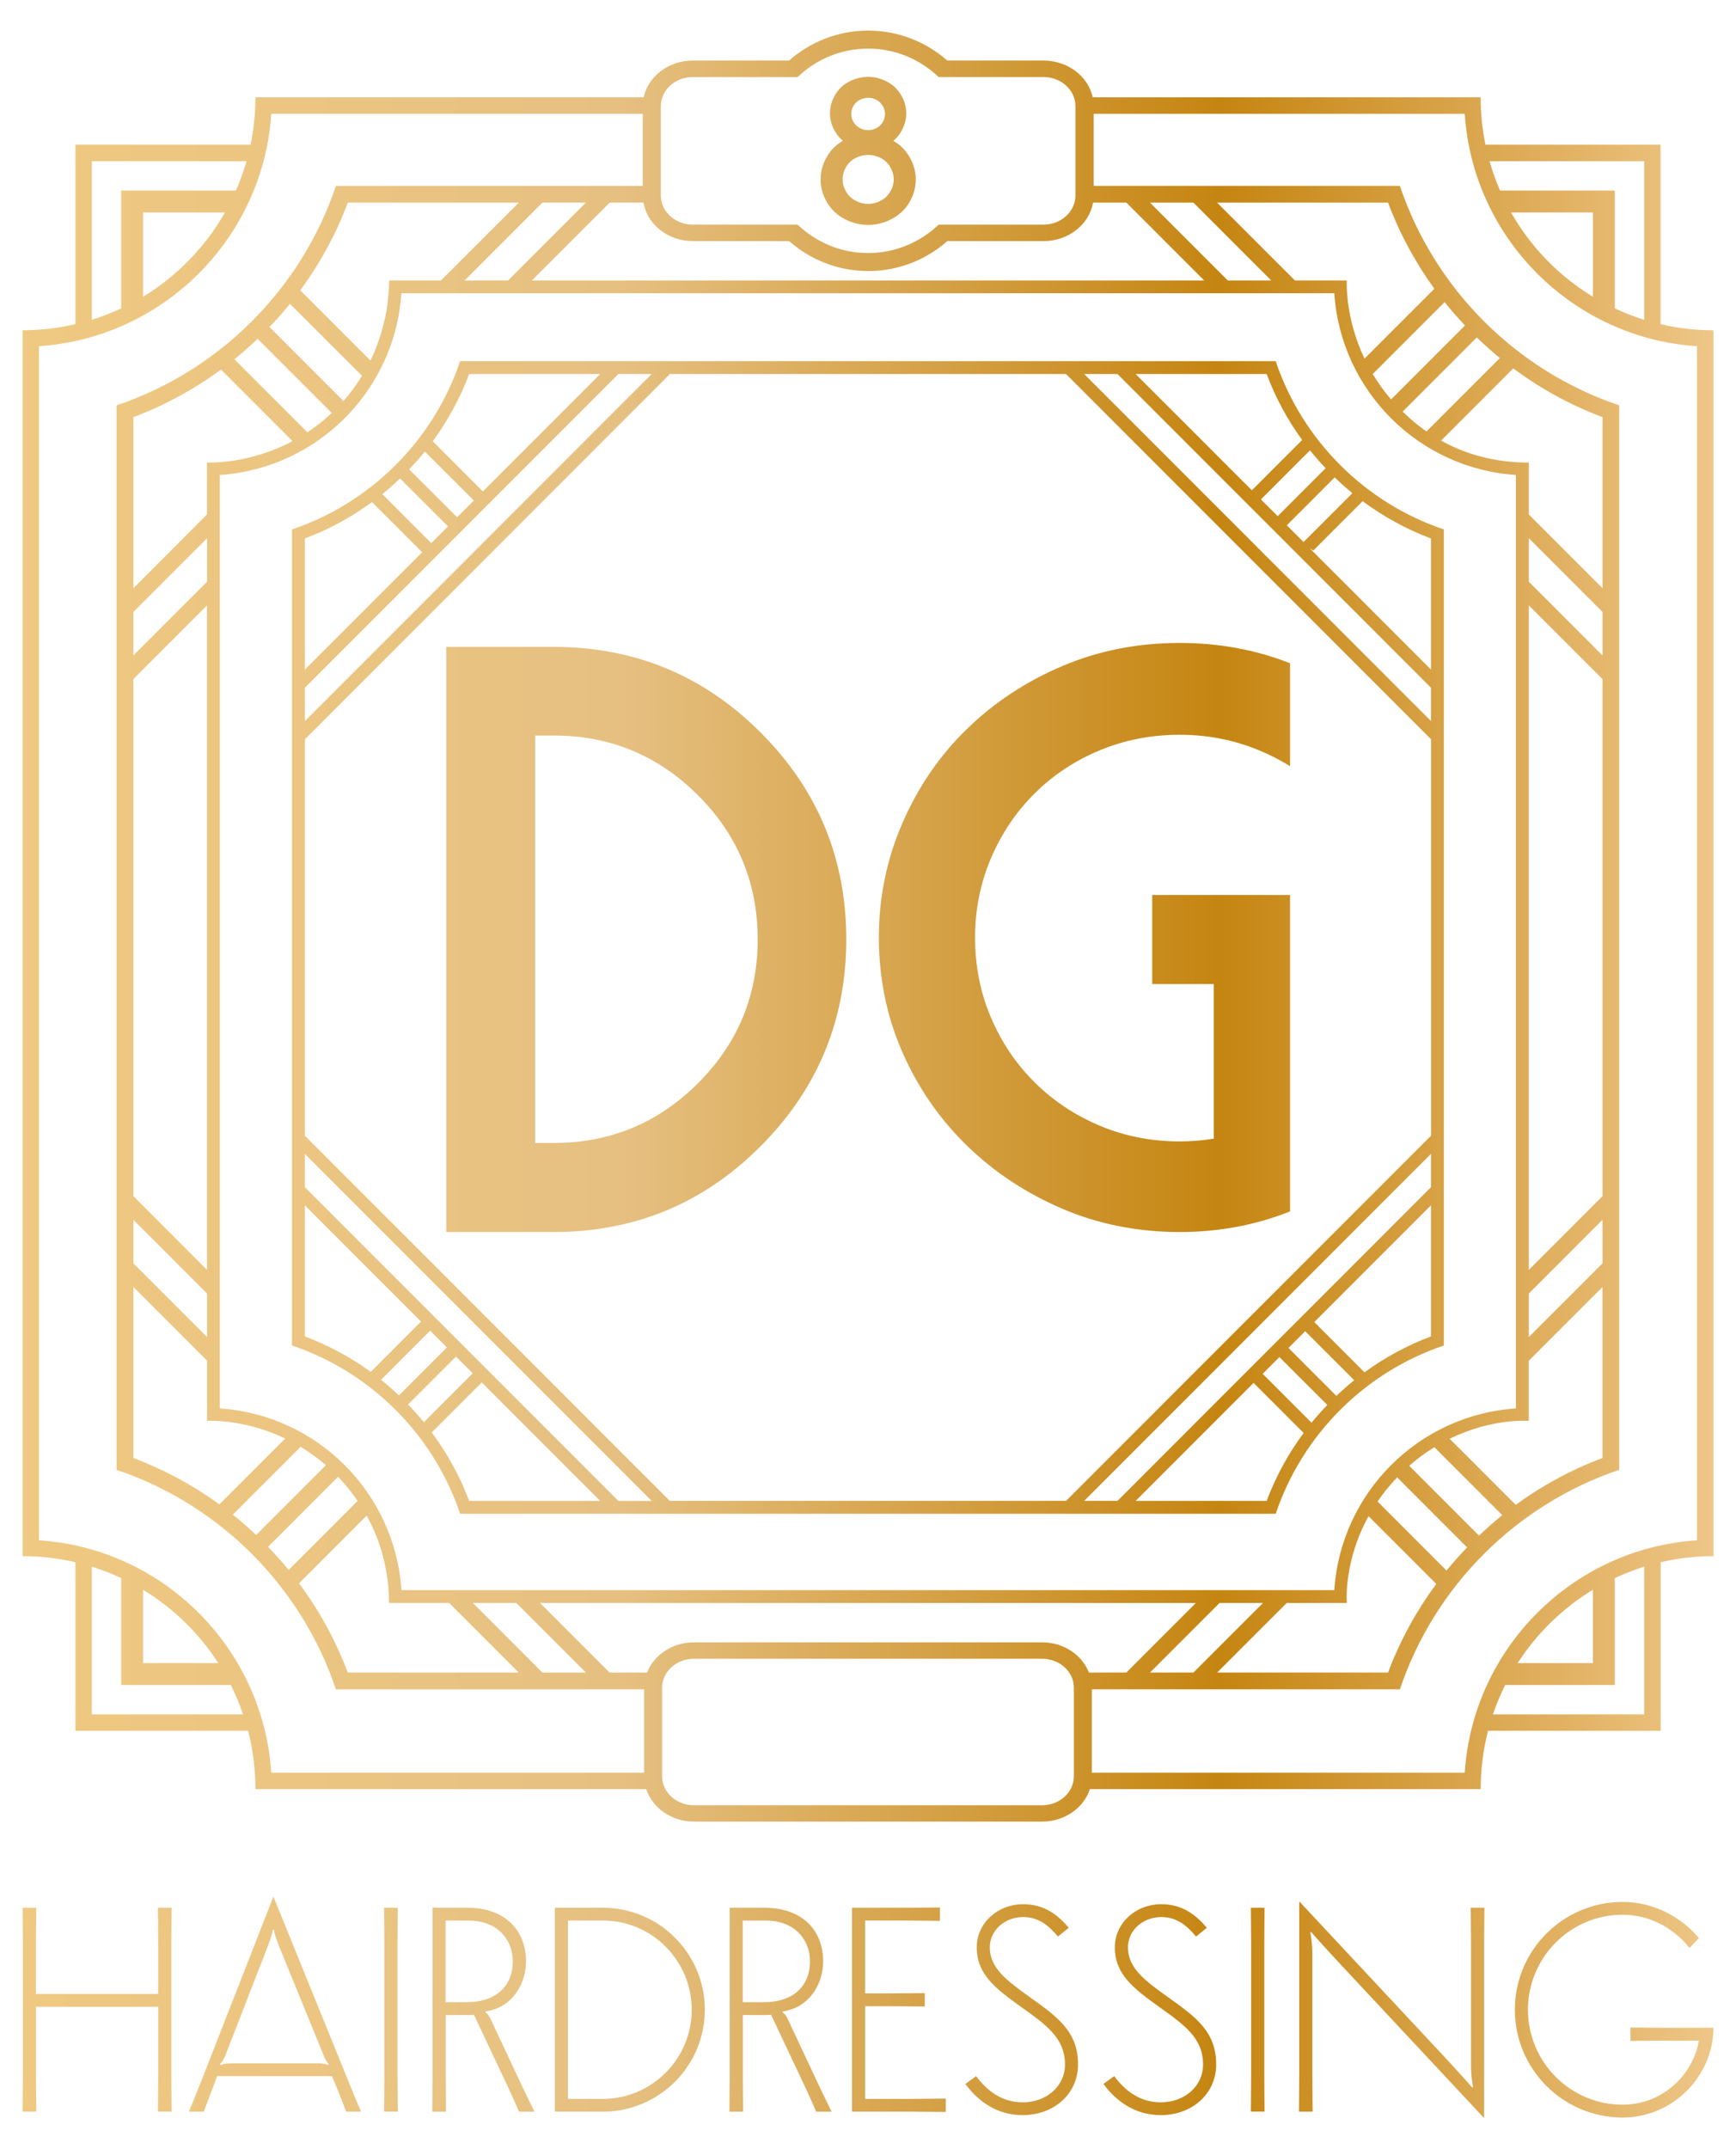 <?xml version="1.0" encoding="utf-8"?>
<!-- Generator: Adobe Illustrator 25.4.1, SVG Export Plug-In . SVG Version: 6.00 Build 0)  -->
<svg version="1.1" id="Layer_1" xmlns="http://www.w3.org/2000/svg" xmlns:xlink="http://www.w3.org/1999/xlink" x="0px" y="0px"
	 viewBox="0 0 382.68 473.39" style="enable-background:new 0 0 382.68 473.39;" xml:space="preserve">
<style type="text/css">
	.st0{fill:url(#SVGID_1_);}
</style>
<linearGradient id="SVGID_1_" gradientUnits="userSpaceOnUse" x1="4.975" y1="236.693" x2="377.702" y2="236.693">
	<stop  offset="5.618000e-03" style="stop-color:#EFC981"/>
	<stop  offset="0.354" style="stop-color:#E6C081"/>
	<stop  offset="0.708" style="stop-color:#C58511"/>
	<stop  offset="0.922" style="stop-color:#E3B467"/>
	<stop  offset="1" style="stop-color:#EEC687"/>
</linearGradient>
<path class="st0" d="M7.99,420.3c0,1.22-0.07,5.46-0.07,7.7v11.29h26.96V428c0-2.25-0.07-6.49-0.07-7.7h3.02
	c0,1.22-0.07,5.46-0.07,7.7v29.52c0,2.25,0.07,6.49,0.07,7.7h-3.02c0-1.22,0.07-5.46,0.07-7.7v-15.4H7.93v15.4
	c0,2.25,0.07,6.49,0.07,7.7H4.98c0-1.22,0.06-5.46,0.06-7.7V428c0-2.25-0.06-6.49-0.06-7.7H7.99z M76.63,458.11
	c0.9,2.25,2.95,7.12,2.95,7.12h-3.27c0,0-1.28-3.4-2.37-6.03l-0.77-1.8H47.87l-0.64,1.73c-1.16,2.95-2.31,6.1-2.31,6.1h-3.27
	c0,0,1.73-4.24,2.89-7.19l15.73-40.19L76.63,458.11z M60.13,425.11c-0.07,0.77-0.45,2.05-1.54,4.81l-8.99,23.11
	c-0.32,0.83-0.9,1.54-1.09,1.67l0.13,0.26c0.13-0.13,1.09-0.39,2.25-0.39h19.19c1.22,0,2.05,0.26,2.25,0.39l0.13-0.26
	c-0.19-0.13-0.64-0.71-1.03-1.67l-9.44-23.11c-1.16-2.76-1.54-4.04-1.6-4.81H60.13z M87.69,420.3c0,1.22-0.06,5.46-0.06,7.7v29.52
	c0,2.25,0.06,6.49,0.06,7.7h-3.02c0-1.22,0.06-5.46,0.06-7.7V428c0-2.25-0.06-6.49-0.06-7.7H87.69z M102.98,420.3
	c8.67,0,12.97,5.26,12.97,11.81c0,4.81-2.76,9.24-7.06,10.59c-0.58,0.19-1.54,0.45-1.86,0.45v0.26c0.39,0.13,0.71,0.58,1.09,1.35
	l6.36,13.55c1.22,2.63,3.34,6.93,3.34,6.93h-3.4c-0.64-1.41-1.54-3.6-2.57-5.71l-7.38-15.66c-0.45,0.07-0.9,0.07-1.35,0.07h-4.88
	v13.6c0,2.25,0.07,6.49,0.07,7.7h-3.02c0-1.22,0.06-5.46,0.06-7.7V420.3H102.98z M98.22,441.1h4.62c7.19,0,10.2-4.17,10.2-8.98
	c0-4.88-3.47-8.99-9.69-8.99h-5.14V441.1z M132.9,420.3c12.39,0,22.47,10.08,22.47,22.47c0,12.39-10.08,22.46-22.47,22.46h-10.59
	V420.3H132.9z M125.2,462.41h7.7c10.78,0,19.58-8.8,19.58-19.64c0-10.85-8.79-19.65-19.58-19.65h-7.7V462.41z M168.48,420.3
	c8.67,0,12.97,5.26,12.97,11.81c0,4.81-2.76,9.24-7.06,10.59c-0.58,0.19-1.54,0.45-1.86,0.45v0.26c0.38,0.13,0.71,0.58,1.09,1.35
	l6.36,13.55c1.22,2.63,3.34,6.93,3.34,6.93h-3.4c-0.64-1.41-1.54-3.6-2.57-5.71l-7.38-15.66c-0.45,0.07-0.9,0.07-1.35,0.07h-4.88
	v13.6c0,2.25,0.07,6.49,0.07,7.7h-3.02c0-1.22,0.06-5.46,0.06-7.7V420.3H168.48z M163.73,441.1h4.62c7.19,0,10.2-4.17,10.2-8.98
	c0-4.88-3.47-8.99-9.69-8.99h-5.14V441.1z M199.5,420.3c2.24,0,6.48-0.06,7.7-0.06v2.95c-1.22,0-5.46-0.07-7.7-0.07h-8.8v16.05h5.46
	c2.25,0,6.48-0.06,7.7-0.06v2.95c-1.22,0-5.46-0.06-7.7-0.06h-5.46v20.41h10.08c2.24,0,6.48-0.07,7.7-0.07v2.95
	c-1.22,0-5.46-0.06-7.7-0.06h-12.97V420.3H199.5z M233.21,426.65c-1.93-2.31-4.17-4.3-7.64-4.3c-4.11,0-7.38,2.95-7.38,6.67
	c0,4.56,3.72,7.32,8.73,10.91c6.1,4.36,10.72,7.57,10.72,14.89c0,6.55-5.39,11.17-12.19,11.17c-5.65,0-9.82-3.02-12.65-6.87
	l2.38-1.73c2.37,3.21,5.65,5.78,10.27,5.78c5.14,0,9.31-3.47,9.31-8.35c0-5.84-4.17-8.73-9.63-12.64
	c-5.71-4.11-9.82-7.19-9.82-13.16c0-5.26,4.49-9.5,10.27-9.5c4.62,0,7.64,2.37,10.01,5.2L233.21,426.65z M263.66,426.65
	c-1.93-2.31-4.17-4.3-7.64-4.3c-4.11,0-7.38,2.95-7.38,6.67c0,4.56,3.72,7.32,8.73,10.91c6.1,4.36,10.72,7.57,10.72,14.89
	c0,6.55-5.39,11.17-12.2,11.17c-5.65,0-9.82-3.02-12.65-6.87l2.38-1.73c2.37,3.21,5.65,5.78,10.27,5.78c5.14,0,9.31-3.47,9.31-8.35
	c0-5.84-4.17-8.73-9.63-12.64c-5.71-4.11-9.82-7.19-9.82-13.16c0-5.26,4.49-9.5,10.27-9.5c4.62,0,7.64,2.37,10.01,5.2L263.66,426.65
	z M278.76,420.3c0,1.22-0.06,5.46-0.06,7.7v29.52c0,2.25,0.06,6.49,0.06,7.7h-3.02c0-1.22,0.06-5.46,0.06-7.7V428
	c0-2.25-0.06-6.49-0.06-7.7H278.76z M294.17,431.34c-1.8-1.99-3.72-4.04-5.14-5.71l-0.19,0.13c0.13,0.64,0.45,2.31,0.45,4.75v27.02
	c0,2.25,0.07,6.49,0.07,7.7h-3.02c0-1.22,0.06-5.46,0.06-7.7v-38.64l32.99,35.31c1.8,1.99,3.72,4.04,5.14,5.71l0.19-0.13
	c-0.13-0.64-0.45-2.31-0.45-4.75V428c0-2.25-0.07-6.49-0.07-7.7h3.02c0,1.22-0.07,5.46-0.07,7.7v38.64L294.17,431.34z
	 M372.44,429.16c-3.59-4.49-8.86-7.32-14.76-7.32c-11.49,0-20.86,9.37-20.86,20.93c0,11.55,9.37,20.92,20.86,20.92
	c8.73,0,15.53-6.48,16.82-14.12h-7.38c-2.25,0-6.48,0.07-7.7,0.07v-2.95c1.22,0,5.46,0.06,7.7,0.06h10.59
	c-0.06,10.72-8.98,19.77-20.03,19.77c-13.1,0-23.75-10.66-23.75-23.75c0-13.1,10.65-23.75,23.75-23.75c6.61,0,12.71,3.08,16.82,7.96
	L372.44,429.16z M366.06,71.42V31.88h-38.61c-0.7-3.37-1.06-6.86-1.06-10.44h-85.51c-1-4.61-5.48-8.1-10.85-8.1h-21.21
	c-4.66-4.09-10.76-6.6-17.44-6.6c-6.68,0-12.77,2.5-17.44,6.6h-21.21c-5.37,0-9.85,3.49-10.85,8.1H56.3c0,3.58-0.37,7.07-1.06,10.44
	H16.62v39.54c-3.74,0.87-7.64,1.34-11.64,1.34v270.08c4.01,0,7.9,0.47,11.64,1.34v37.13h38.06c1.06,4.11,1.62,8.41,1.62,12.85h86.15
	c1.34,4.13,5.55,7.16,10.53,7.16h76.74c4.98,0,9.18-3.03,10.53-7.16h86.15c0-4.44,0.56-8.74,1.62-12.85h38.06v-37.13
	c3.74-0.87,7.64-1.34,11.64-1.34V72.77C373.7,72.77,369.8,72.29,366.06,71.42z M362.44,35.51v34.95c-2.23-0.69-4.39-1.54-6.47-2.52
	V41.98h-25.3c-0.91-2.09-1.69-4.25-2.32-6.47H362.44z M351.14,46.81v18.56c-7.49-4.54-13.71-10.94-18.05-18.56H351.14z
	 M145.67,23.39c0-3.54,3.17-6.42,7.06-6.42h10.4h7.38h5.32c4.05-3.87,9.51-6.26,15.54-6.26c6.03,0,11.5,2.39,15.54,6.26h5.32h8.29
	h9.49c3.89,0,7.06,2.88,7.06,6.42v19.68c0,3.54-3.17,6.42-7.06,6.42h-9.49h-8.29h-5.32c-4.05,3.87-9.51,6.26-15.54,6.26
	s-11.5-2.39-15.54-6.26h-5.32h-7.38h-10.4c-3.89,0-7.06-2.88-7.06-6.42V23.39z M152.74,53.12h21.21c4.66,4.09,10.76,6.6,17.44,6.6
	c6.68,0,12.77-2.5,17.44-6.6h21.21c5.51,0,10.08-3.69,10.91-8.48h7.35l13.58,13.58l3.57,3.57h-148.2l17.15-17.15h7.45
	C142.66,49.44,147.23,53.12,152.74,53.12z M102.42,61.79l17.15-17.15h9.58L112,61.79H102.42z M97.2,61.79H85.79
	c-0.02,1.07-0.08,2.25-0.2,3.51c-0.14,1.58-0.35,3.13-0.67,4.65h-0.03c-0.19,0.92-0.42,1.87-0.7,2.83h0.02
	c-0.09,0.3-0.19,0.59-0.28,0.88c-0.08,0.25-0.16,0.5-0.24,0.75c-0.18,0.53-0.36,1.06-0.55,1.58c-0.18,0.47-0.36,0.94-0.56,1.41
	c-0.06,0.14-0.11,0.29-0.17,0.44H82.4c-0.23,0.53-0.48,1.06-0.74,1.59L66.19,63.96c4.33-5.89,7.88-12.38,10.48-19.32h37.69
	L97.2,61.79z M79.8,82.79c-0.63,1.02-1.29,2.03-2.05,3.04c-0.04,0.05-0.08,0.1-0.12,0.16c-0.43,0.56-0.87,1.12-1.35,1.68
	c-0.09,0.1-0.17,0.21-0.26,0.32c-0.03,0.04-0.06,0.07-0.09,0.11c-0.07,0.09-0.15,0.16-0.23,0.25l-16.3-16.3
	c1.57-1.65,3.09-3.34,4.52-5.11L79.8,82.79z M73.13,90.98c-0.05,0.05-0.11,0.1-0.16,0.15c-0.22,0.21-0.44,0.41-0.67,0.62
	c-0.5,0.44-1,0.87-1.5,1.27c-0.21,0.17-0.43,0.33-0.64,0.5c-0.39,0.3-0.78,0.6-1.18,0.88c-0.21,0.15-0.42,0.31-0.64,0.46
	c-0.2,0.14-0.4,0.26-0.59,0.39L51.67,79.16c1.77-1.43,3.47-2.95,5.11-4.52L73.13,90.98z M64.48,97.19
	c-0.62,0.33-1.24,0.64-1.86,0.93v0.01c-0.12,0.06-0.25,0.11-0.38,0.16c-0.57,0.26-1.14,0.51-1.7,0.73
	c-0.31,0.13-0.62,0.24-0.94,0.36c-0.51,0.19-1.02,0.37-1.52,0.53c-0.18,0.06-0.34,0.13-0.52,0.18v-0.02
	c-6.78,2.13-11.93,1.82-11.93,1.82v11.45L29.4,129.6V91.9c6.94-2.6,13.43-6.15,19.32-10.48L64.48,97.19z M45.64,118.58v9.58
	L29.4,144.4v-9.58L45.64,118.58z M43.69,135.32l1.94-1.94v146.38l-5.6-5.6L29.4,263.52v-113.9L43.69,135.32z M45.64,284.98v9.58
	L29.4,278.32v-9.58L45.64,284.98z M45.64,299.78v13.26c0,0,8-0.54,17.24,3.88l-14.51,14.51c-5.8-4.21-12.17-7.66-18.97-10.21v-37.68
	L45.64,299.78z M66.26,318.75c1.84,1.11,3.69,2.4,5.51,3.98c0.03,0.02,0.05,0.05,0.08,0.07l-15.38,15.38
	c-1.65-1.56-3.36-3.07-5.14-4.49L66.26,318.75z M74.52,325.35c0.16,0.16,0.32,0.32,0.47,0.49c0.49,0.53,0.96,1.06,1.42,1.62
	c0.54,0.64,1.04,1.29,1.52,1.93c0.05,0.07,0.11,0.14,0.16,0.21c0.26,0.36,0.5,0.72,0.74,1.08l-15.2,15.2
	c-1.44-1.76-2.96-3.46-4.55-5.09L74.52,325.35z M80.83,333.91c1.78,3.23,2.93,6.38,3.66,9.21h0c0.02,0.07,0.03,0.13,0.04,0.2
	c0.17,0.67,0.31,1.32,0.44,1.95c0.05,0.24,0.09,0.49,0.14,0.73c0.1,0.58,0.19,1.14,0.27,1.67c0.02,0.17,0.05,0.35,0.07,0.52
	c0.1,0.81,0.17,1.54,0.21,2.21c0.01,0.11,0.01,0.21,0.02,0.32c0.06,0.98,0.08,1.82,0.08,2.44h13.26l15.33,15.33H76.66
	c-2.65-7.08-6.3-13.68-10.74-19.67L80.83,333.91z M104.24,353.16h9.58l15.33,15.33h-9.58L104.24,353.16z M88.49,350.33
	c-1.4-21.43-18.59-38.63-40.03-40.03V104.65c2.14-0.14,4.23-0.44,6.27-0.89v0c0,0,0.01,0,0.01-0.01c18.43-4,32.48-19.85,33.74-39.14
	h205.65c1.4,21.43,18.59,38.63,40.03,40.03V310.3c-21.43,1.4-38.63,18.59-40.03,40.03H88.49z M278.41,353.16l-15.33,15.33h-9.58
	l15.33-15.33H278.41z M283.64,353.16h13.25c0,0-0.8-9,4.79-19.13l14.93,14.93c-4.39,5.95-8,12.5-10.63,19.52h-37.67L283.64,353.16z
	 M303.67,330.8c1.21-1.78,2.64-3.56,4.32-5.31l15.42,15.42c-1.58,1.64-3.1,3.33-4.54,5.1L303.67,330.8z M310.65,322.93
	c0.06-0.05,0.12-0.11,0.18-0.16c1.78-1.55,3.58-2.83,5.36-3.93l14.97,14.97c-1.78,1.43-3.48,2.94-5.13,4.51L310.65,322.93z
	 M319.56,316.98c9.42-4.62,17.44-3.94,17.44-3.94v-13.25l16.24-16.24v37.67c-6.86,2.57-13.28,6.06-19.12,10.32L319.56,316.98z
	 M341.31,290.27L341.31,290.27l-4.3,4.3v-9.58l16.24-16.24v9.58L341.31,290.27z M337.01,279.77v-146.4l16.24,16.24v113.92
	L337.01,279.77z M337.01,128.15v-9.58l16.24,16.24v9.58L337.01,128.15z M337.01,113.35v-11.44c-5.25,0-12.24-0.88-19.34-4.84
	l15.91-15.91c5.99,4.45,12.59,8.09,19.67,10.74v37.68L337.01,113.35z M314.45,95.06c-1.77-1.23-3.53-2.69-5.25-4.38l16.34-16.34
	c1.64,1.58,3.33,3.11,5.09,4.54L314.45,95.06z M306.65,88c-0.1-0.12-0.2-0.23-0.3-0.35c-1.47-1.74-2.69-3.5-3.74-5.25l15.84-15.84
	c1.42,1.78,2.93,3.49,4.49,5.14L306.65,88z M300.79,79.01c-4.4-9.24-3.9-17.22-3.9-17.22h-11.44L268.3,44.64h37.68
	c2.55,6.8,6,13.17,10.21,18.97L300.79,79.01z M280.23,61.79h-9.58L253.5,44.64h9.58L280.23,61.79z M20.24,35.51h34.09
	c-0.63,2.22-1.41,4.38-2.32,6.47h-25.3v25.96c-2.09,0.98-4.24,1.83-6.47,2.52V35.51z M49.59,46.81
	c-4.34,7.62-10.56,14.02-18.05,18.56V46.81H49.59z M20.24,377.7v-32.54c2.23,0.69,4.39,1.54,6.47,2.52v23.55h24.17
	c1.04,2.08,1.94,4.24,2.7,6.47H20.24z M31.54,366.4v-16.15c6.68,4.05,12.35,9.59,16.58,16.15H31.54z M8.6,339.35V76.27
	c2.73-0.18,5.41-0.57,8.02-1.13v0c0,0,0.01,0,0.01-0.01C40.2,70.02,58.19,49.74,59.8,25.07h81.88v15.88H74.06
	C66.41,63.66,48.42,81.66,25.7,89.3v234.53c22.71,7.64,40.71,25.64,48.35,48.35h67.93v18.37H59.8
	C58.01,363.13,36.01,341.14,8.6,339.35z M236.72,391.35c0,3.51-3.15,6.37-7.01,6.37h-76.74c-3.87,0-7.01-2.86-7.01-6.37v-19.54
	c0-3.51,3.15-6.37,7.01-6.37h76.74c3.87,0,7.01,2.86,7.01,6.37V391.35z M229.71,361.83h-76.74c-4.77,0-8.83,2.79-10.34,6.66h-8.26
	l-15.33-15.33h144.57l-15.33,15.33h-8.24C238.54,364.61,234.48,361.83,229.71,361.83z M362.44,377.7H329.1
	c0.76-2.23,1.66-4.39,2.7-6.47h24.17v-23.55c2.09-0.98,4.24-1.83,6.47-2.52V377.7z M334.55,366.4c4.23-6.56,9.9-12.1,16.58-16.15
	v16.15H334.55z M374.08,339.35c-27.42,1.79-49.41,23.79-51.2,51.2h-82.19v-18.37h67.9c7.64-22.71,25.64-40.71,48.35-48.35V89.3
	c-22.71-7.64-40.71-25.64-48.35-48.35h-67.51V25.07h81.8c1.79,27.42,23.79,49.41,51.2,51.2V339.35z M318.28,296.43V116.64
	c-17.41-5.86-31.21-19.66-37.07-37.07H101.43c-5.86,17.41-19.66,31.21-37.07,37.07v179.79c17.41,5.86,31.21,19.66,37.07,37.07
	h179.79C287.08,316.09,300.87,302.29,318.28,296.43z M315.45,294.43c-5.26,1.97-10.18,4.65-14.66,7.91l-11.07-11.07l11.79-11.79
	l5.79-5.79l8.15-8.15V294.43z M315.45,118.64v28.89l-26.72-26.72c0.26,0.16,0.51,0.31,0.77,0.48l10.87-10.87
	C304.96,113.81,310.03,116.6,315.45,118.64z M298.12,108.65l-10.77,10.77l-3.69-3.69l10.56-10.56
	C295.47,106.38,296.76,107.55,298.12,108.65z M292.22,103.15l-10.57,10.57l-3.69-3.69l10.82-10.82
	C289.87,100.58,291.02,101.89,292.22,103.15z M279.22,82.4c1.95,5.21,4.6,10.1,7.82,14.54l-11.08,11.08l-15.22-15.22L250.33,82.4
	H279.22z M246.33,82.4l14.15,14.15l41.77,41.77l5.99,5.99l7.21,7.21v7.34l-11.24-11.24l-51.07-51.07L238.99,82.4H246.33z
	 M103.42,82.4h28.89l-13.68,13.68l-12.19,12.19L95.39,97.21C98.71,92.69,101.43,87.72,103.42,82.4z M93.66,99.48l10.79,10.79
	l-3.69,3.69L90.19,103.4C91.39,102.14,92.56,100.84,93.66,99.48z M88.19,105.4l10.57,10.57l-3.69,3.69l-10.79-10.79
	C85.63,107.77,86.92,106.61,88.19,105.4z M67.19,118.64c5.32-1.99,10.29-4.71,14.81-8.03l11.06,11.06l-25.87,25.87V118.64z
	 M67.19,151.53l13.88-13.88l41.59-41.59l13.31-13.31l0.35-0.35h7.34l-12.34,12.34L81.07,145l-13.88,13.88V151.53z M67.19,294.43
	v-28.89l10.07,10.07l15.55,15.55l-11.08,11.08C77.29,299.03,72.4,296.38,67.19,294.43z M84,303.99l10.82-10.82l3.69,3.69
	l-10.57,10.57C86.67,306.24,85.36,305.08,84,303.99z M89.96,309.43l10.56-10.56l3.69,3.69l-10.77,10.77
	C92.34,311.98,91.17,310.68,89.96,309.43z M103.42,330.67c-2.03-5.42-4.83-10.49-8.24-15.08l11.02-11.02l12.2,12.2l13.9,13.9H103.42
	z M136.31,330.67l-69.12-69.12v-7.34l13.15,13.15l49.42,49.42l13.9,13.9H136.31z M147.66,330.67l-9.22-9.22l-63.09-63.09v0
	l-8.15-8.15v-87.32l10.96-10.96L134,96.07l13.67-13.67h87.32l10.41,10.41l56.86,56.86l13.2,13.2v87.33l-66.31,66.31l-3.75,3.75
	l-10.4,10.4H147.66z M238.99,330.67l76.46-76.46v7.34l-69.11,69.11H238.99z M279.22,330.67h-28.88l26-26l11.03,11.03
	C284,320.26,281.23,325.29,279.22,330.67z M289.11,313.44l-10.77-10.77l3.69-3.69l10.56,10.56
	C291.38,310.79,290.21,312.08,289.11,313.44z M284.03,296.97l3.69-3.69l10.8,10.8c-1.36,1.09-2.67,2.25-3.93,3.45L284.03,296.97z
	 M122.11,142.52H98.37v128.91h23.73c17.8,0,33-6.3,45.58-18.92c10.93-10.96,17.1-23.86,18.54-38.7c0.22-2.24,0.33-4.51,0.33-6.84
	c0-17.81-6.29-33-18.87-45.58C155.1,148.81,139.91,142.52,122.11,142.52z M166.55,213.81c-1.35,9.48-5.58,17.76-12.71,24.86
	c-8.79,8.76-19.37,13.14-31.74,13.14h-4.12v-89.76h4.12c12.37,0,22.96,4.38,31.74,13.14c8.79,8.75,13.18,19.35,13.18,31.79
	C167.03,209.31,166.87,211.6,166.55,213.81z M260.04,271.43c-9.23,0-17.84-1.71-25.84-5.12c-8-3.42-15.01-8.04-21.02-13.88
	c-6.01-5.84-10.76-12.69-14.23-20.54c-2.53-5.72-4.13-11.74-4.82-18.07c-0.26-2.35-0.4-4.75-0.4-7.19c0-8.93,1.74-17.38,5.22-25.35
	c3.47-7.97,8.21-14.87,14.23-20.71c6.01-5.84,13.02-10.45,21.02-13.84c8-3.39,16.61-5.08,25.84-5.08c8.64,0,16.75,1.49,24.34,4.47
	v22.68c-2.16-1.34-4.44-2.51-6.83-3.5c-5.49-2.28-11.33-3.42-17.51-3.42c-6.25,0-12.12,1.14-17.6,3.42
	c-5.49,2.28-10.28,5.44-14.36,9.5c-4.09,4.06-7.3,8.82-9.63,14.27c-2.33,5.46-3.51,11.31-3.51,17.56c0,2.46,0.19,4.86,0.55,7.19
	c0.56,3.6,1.54,7.06,2.96,10.37c2.33,5.46,5.54,10.22,9.63,14.27c4.09,4.06,8.88,7.24,14.36,9.55c5.49,2.3,11.36,3.46,17.6,3.46
	c2.57,0,5.08-0.21,7.53-0.61v-34.06h-13.58v-19.62h30.39v69.71C276.79,269.91,268.68,271.43,260.04,271.43z M186.15,48.23
	c1.67,0.88,3.41,1.32,5.23,1.32c1.81,0,3.55-0.44,5.22-1.32c1.67-0.88,2.96-2.11,3.89-3.7c0.92-1.59,1.38-3.25,1.38-4.98
	c0-1.76-0.47-3.44-1.43-5.05c-0.86-1.47-2.04-2.63-3.52-3.48c0.71-0.58,1.29-1.27,1.75-2.07c0.73-1.27,1.1-2.6,1.1-3.99
	s-0.38-2.74-1.14-4.03c-0.77-1.29-1.81-2.28-3.15-2.97c-1.34-0.69-2.71-1.03-4.1-1.03c-1.44,0-2.83,0.34-4.17,1.03
	c-1.34,0.69-2.38,1.68-3.13,2.97c-0.75,1.29-1.12,2.63-1.12,4.03s0.37,2.73,1.12,3.99c0.46,0.8,1.03,1.5,1.73,2.07
	c-1.48,0.85-2.66,2.01-3.52,3.48c-0.94,1.61-1.4,3.3-1.4,5.05c0,1.72,0.46,3.38,1.38,4.98C183.18,46.12,184.48,47.35,186.15,48.23z
	 M188.14,23.32c0.33-0.57,0.8-1.01,1.39-1.32c0.6-0.31,1.21-0.46,1.85-0.46c0.63,0,1.24,0.15,1.82,0.46
	c0.58,0.31,1.04,0.75,1.38,1.32c0.34,0.57,0.51,1.17,0.51,1.8c0,0.61-0.16,1.19-0.48,1.76c-0.32,0.57-0.79,1.01-1.38,1.33
	c-0.6,0.31-1.21,0.47-1.84,0.47c-0.65,0-1.27-0.16-1.86-0.47c-0.59-0.32-1.05-0.76-1.39-1.33c-0.33-0.57-0.49-1.16-0.49-1.76
	C187.64,24.49,187.81,23.89,188.14,23.32z M186.49,36.8c0.5-0.86,1.19-1.52,2.09-1.98c0.9-0.46,1.83-0.69,2.8-0.69
	c0.96,0,1.89,0.23,2.77,0.69c0.89,0.46,1.58,1.12,2.09,1.98c0.51,0.87,0.77,1.77,0.77,2.72c0,0.92-0.25,1.81-0.75,2.67
	c-0.49,0.86-1.19,1.53-2.08,2.01c-0.89,0.48-1.83,0.72-2.8,0.72c-0.98,0-1.92-0.24-2.81-0.72c-0.89-0.48-1.58-1.15-2.08-2.01
	c-0.5-0.86-0.74-1.74-0.74-2.67C185.74,38.58,185.99,37.67,186.49,36.8z"/>
</svg>
